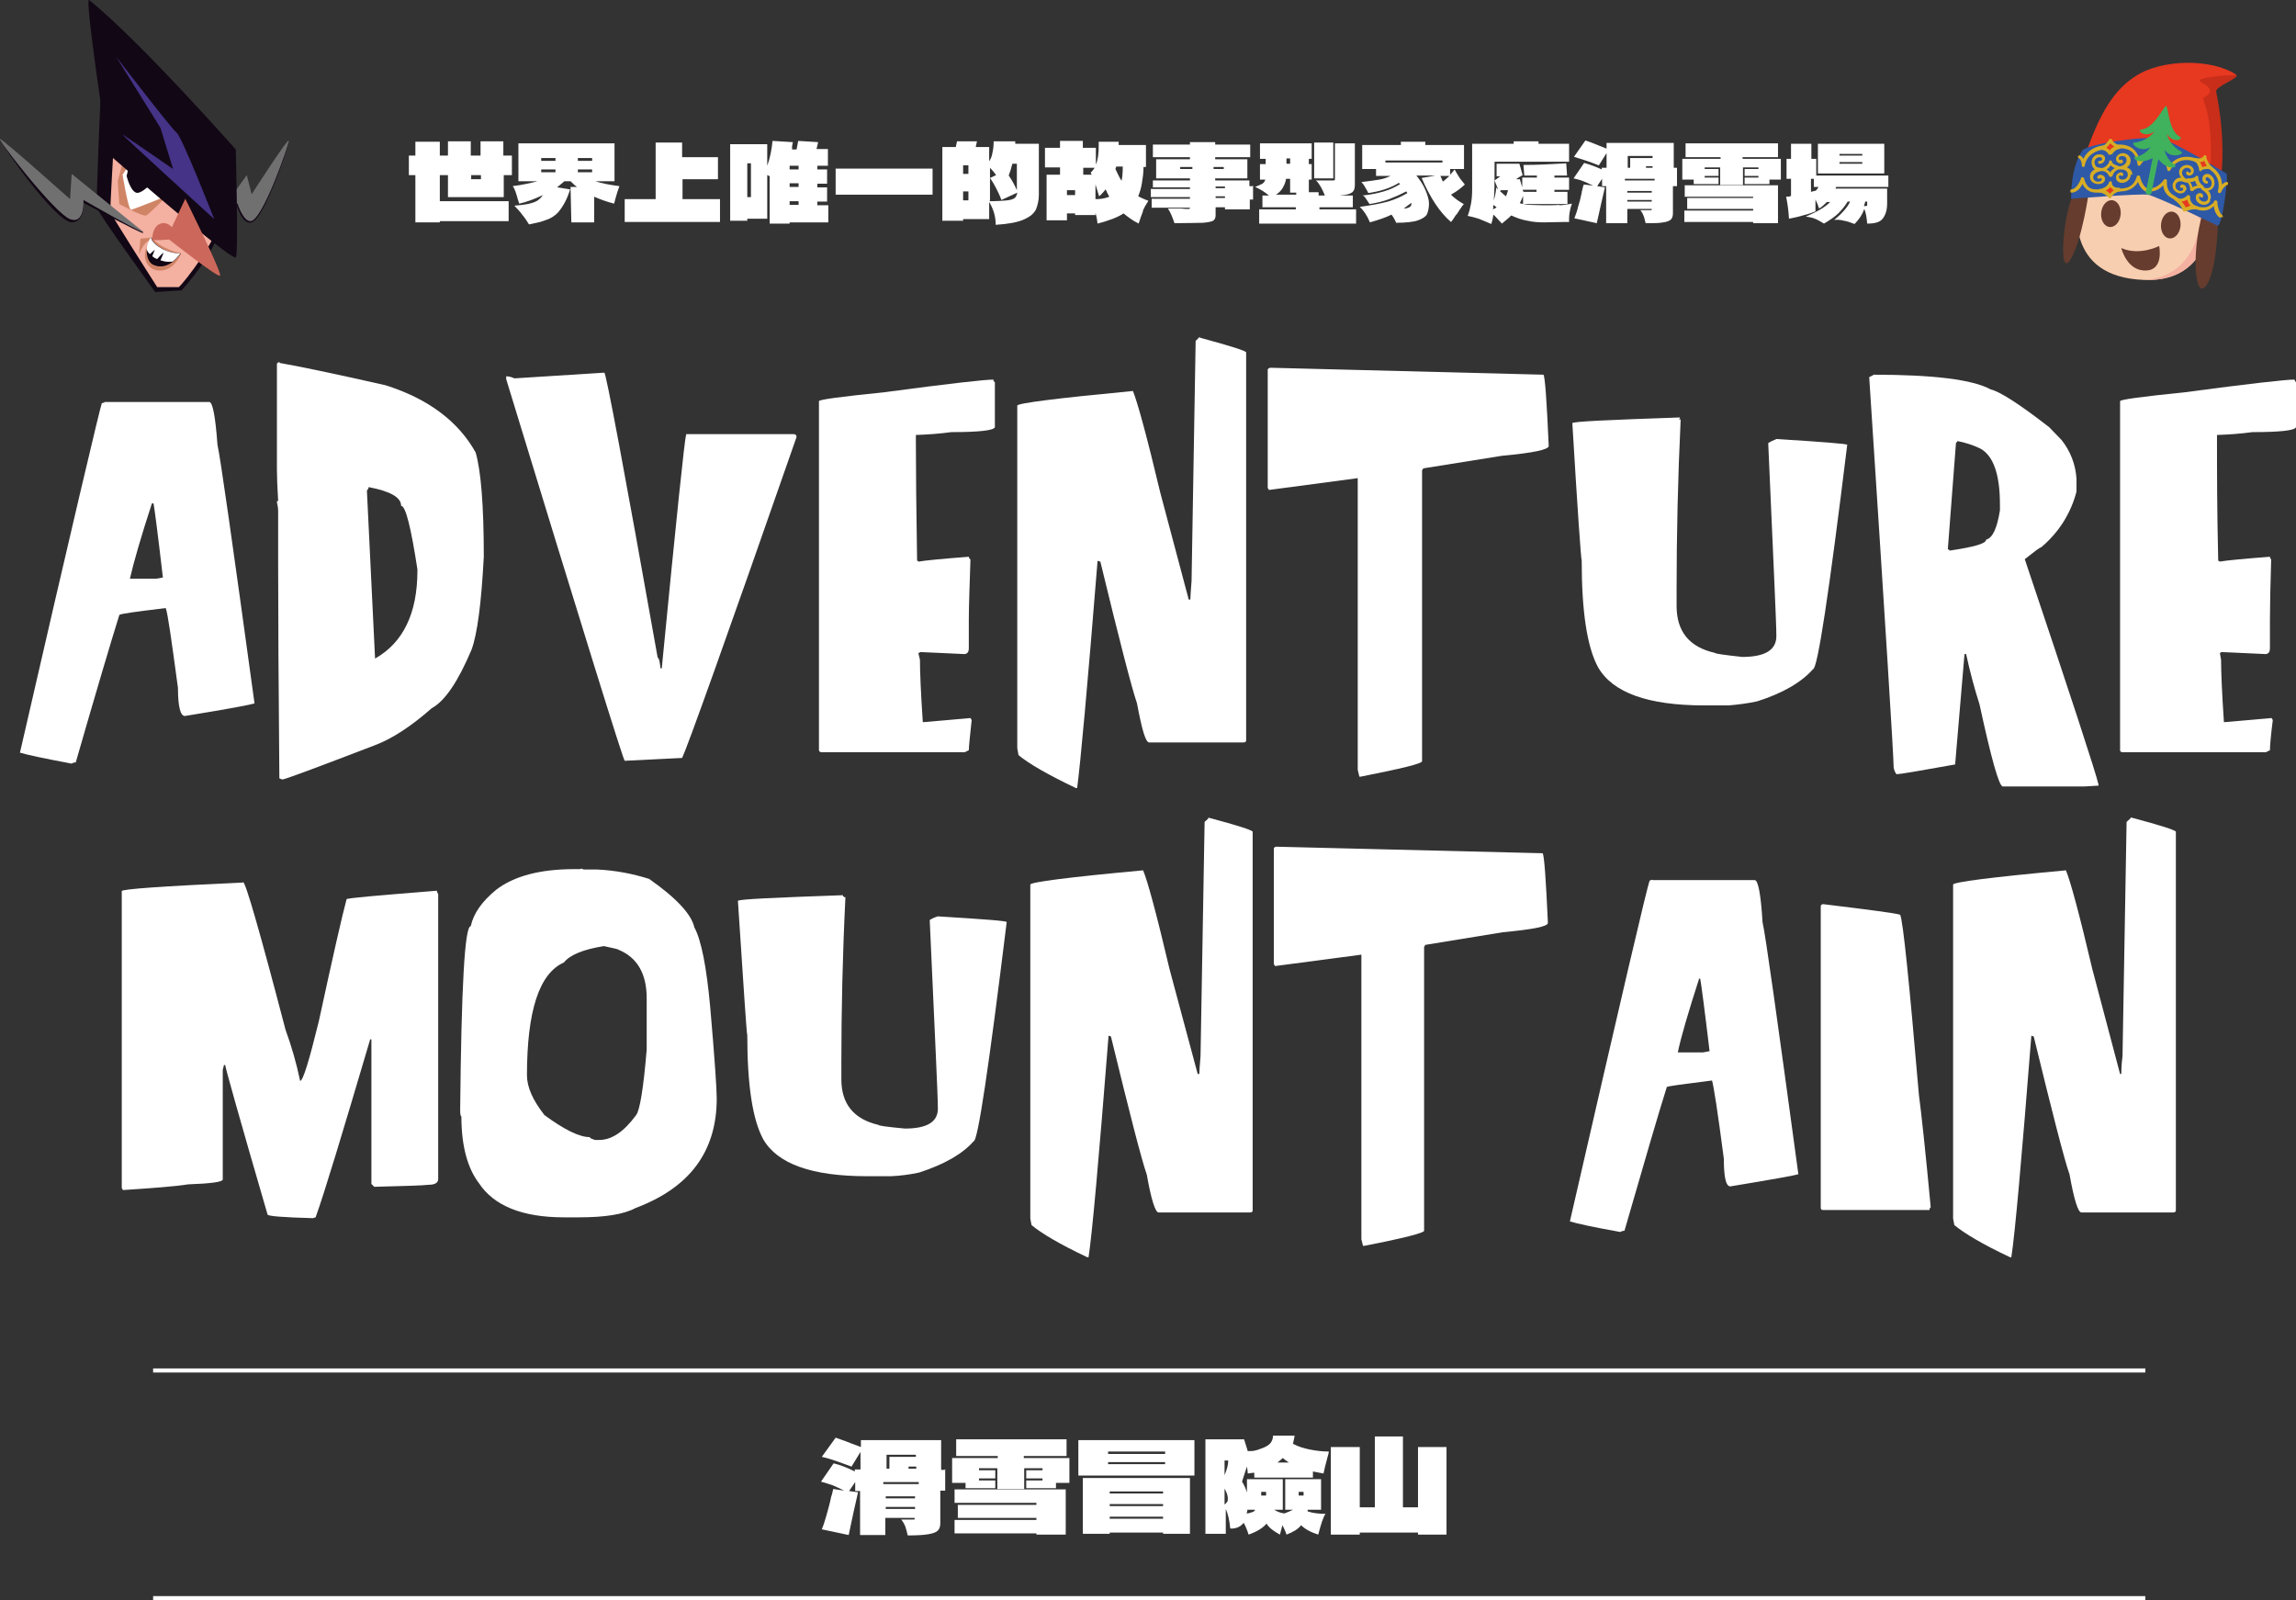 <?xml version="1.0" encoding="UTF-8"?>
<svg id="_レイヤー_2" xmlns="http://www.w3.org/2000/svg" version="1.1" viewBox="0 0 563.8 392.9">
  <rect x="0" y="0" width="563.8" height="392.9" fill="#333333" stroke="none"/>
  <!-- Generator: Adobe Illustrator 29.0.0, SVG Export Plug-In . SVG Version: 2.1.0 Build 186)  -->
  <defs>
    <style>
      .st0 {
        fill: #040000;
      }

      .st0, .st1 {
        stroke: #fff;
        stroke-miterlimit: 10;
      }

      .st2 {
        fill: #40b15d;
      }

      .st3 {
        fill: #653c2e;
      }

      .st4 {
        fill: #2e59a6;
      }

      .st5 {
        fill: #f8ceb0;
      }

      .st6 {
        fill: #120715;
      }

      .st7 {
        fill: #c82e19;
      }

      .st8 {
        fill: #fff;
      }

      .st1 {
        fill: none;
      }

      .st9 {
        fill: #443386;
      }

      .st10 {
        fill: #d8ad25;
      }

      .st11 {
        fill: #e73820;
      }

      .st12 {
        fill: #f4b0a1;
      }

      .st13 {
        fill: #cc685b;
      }

      .st14 {
        fill: #717071;
      }

      .st15 {
        fill: #d08466;
      }
    </style>
  </defs>
  <g id="_レイヤー_1-3">
    <path id="_パス_303" class="st8" d="M25.6,98.7h25.8c.8,0,1.5,3.5,2,10.5.7,3,3.7,24.2,9.1,63.5-.8.3-6.5,1.4-17.1,3.1-1.1,0-1.7-2.3-1.7-6.9-1.6-11.8-2.5-18.3-3-19.6-7.4.9-11.2,1.4-11.4,1.7-2,6.4-5.6,18.5-10.7,36.2-.4,0-.7.1-1,.3-6.9-1.3-11.1-2.2-12.7-2.7,12.9-56.2,19.7-84.8,20.1-85.8l.7-.2h0ZM37.3,123.6c-2.7,8.3-4.5,14.5-5.4,18.5h6.4l1.7-.3c-1.3-11.2-2.1-17.2-2.3-18.2h-.4Z"/>
    <path id="_パス_304" class="st8" d="M68.6,89.1c4.6.8,13.3,2.6,26.1,5.5,10.4,3.3,17.8,8.8,22.1,16.5,1.3,4.5,2,13,2,25.6-.6,11.4-1.6,19-3,22.8-3.3,7.8-6.5,12.6-9.8,14.4-5,4.4-9.7,7.5-14,9.1-14.6,5.6-22.1,8.4-22.7,8.4l-.7-.3c-.2-22.4-.3-39.9-.3-52.7v-12.9c0-.7-.1-1.4-.3-2.2,0-.2,0-.3.3-.3-.2-3.4-.3-6-.3-7.7v-25.9c0-.3.4-.5.7-.5M90.4,120l-.3.5,2,41.2c6.9-3.9,10.4-11.1,10.4-21.6v-.3c-1.6-10.4-2.9-15.6-4-15.6,0-2.1-2.7-3.6-8-4.6v.2h0s0,0,0,0Z"/>
    <path id="_パス_305" class="st8" d="M148.4,91.5c.4,0,4.8,23.3,13.1,70,.3,0,.5.9.7,2.6h.3c3.6-37,5.6-56.2,6-57.5h26.4c.4,0,.7.2.7.7-17.4,49.9-26.8,76.1-28.1,78.8l-14.1.7c-.4-.3-10.1-31.5-29.1-93.7v-.7c.7,0,1.4.2,2,.5l22.1-1.4h0Z"/>
    <path id="_パス_306" class="st8" d="M243.9,93.4l.4.5v11c-.3.8-3.9,1.2-10.7,1.2-2.9.4-5.8.6-8.7.7v1.7c0,7,.1,16.8.3,29.2.2,0,.3,0,.3.2,1.7-.3,5.9-.7,12.4-1.2,0,.3.2.5.4.7-.2,6.5-.4,11.4-.4,14.6v7.2c0,.8-.3,1.3-1,1.4-6.8-.3-10.5-.5-11-.5,0,.2-.1.2-.4.2l.4,1.7c0,2.8.2,7.9.7,15.3h.3l11.4-1,.3.5c-.4,3.9-.7,6.4-.7,7.4l-1,.5h-35.1c-.4,0-.7-.2-.7-.5v-85.7c0-.4,5.4-1.1,16.1-2.2,15.7-2.1,24.6-3.1,26.8-3.1"/>
    <path id="_パス_307" class="st8" d="M294.6,82.9c7.4,2,11.2,3.2,11.4,3.6v95.3c0,.3-.2.5-.7.5h-23.1c-.9,0-1.8-3.2-3-9.6-1.3-3.8-4.3-15.4-9-34.8l-.7-.2v.2c-2.5,31.1-4.2,49.6-5,55.6h-.3c-6.9-3.3-11.6-6-14.1-8.1l-.3-1.7v-84.1c0-.6,9.5-1.8,28.4-3.6,1.1,2.7,3.4,11,6.7,24.9l7,26.3h.4c0-.5.1-2,.3-4.6l1-58.9,1-1h0Z"/>
    <path id="_パス_308" class="st8" d="M312.1,90.3l66.9,1.7c.4.5.8,6.3,1.3,17.5,0,.9-3.8,1.7-11.4,2.4l-19.4,3.1-.3.5v71.4c0,.6-5,1.8-15.1,3.8h-.3l-.4-1.7v-71.6l-21.8,2.9-.3-.5v-29c0-.3.4-.5.7-.5"/>
    <path id="_パス_309" class="st8" d="M412.3,102.8c0,.2.1.2.4.2-.7,14.6-1,28.5-1,41.7v4.1c0,6.2,3.1,10.1,9.4,11.5,0,.2,2.2.5,6.7,1,5.6,0,8.4-1.7,8.4-5.1s-.7-17.5-2-47.4c.6-.4,1.3-.7,2-1,11.6.7,17.4,1.2,17.4,1.4-4.5,36.7-7.3,55.1-8.4,55.1-2.8,3.2-7.4,5.9-13.7,7.9-2.3.5-4.6.8-7,1h-6c-13.8,0-22.5-3.1-26.1-9.4-2.7-5-4-13.7-4-26.1-.2-.8-1-12.1-2.3-33.8,0-.4,8.8-.8,26.4-1.4v.3h0s0,0,0,0Z"/>
    <path id="_パス_310" class="st8" d="M460,92c14.8,0,24.4,1.2,28.8,3.6,2.4.6,7.2,3.7,14.4,9.3l3,3.1c2.2,2.7,3.5,6.1,3.7,9.6v3.1c-1.4,5.4-4.4,10.1-8.7,13.7-.3,0-1.6,1-4,2.9,11.4,33.9,17.4,52.3,18.1,55.3v.3l-3.4.2h-20.1c-.9,0-2.8-6.7-5.7-20.1-1.3-4.1-2.4-8.2-3.3-12.4h-.4l-2.3,27.1c-8.9,1.6-13.6,2.4-14.4,2.4-.4-.5-.6-1.1-.7-1.7,0-2.7-2-34.6-6-95.8l1-.5h0s0,0,0,0ZM480.7,108.3l-.4.5-2,26.1c.2,0,.4,0,.4.3,6-.9,9-1.7,9-2.7,1.6-.4,2.7-2.8,3.4-7.2v-1.4c0-7.4-1.6-11.9-4.7-13.7-1.8-.9-3.7-1.5-5.7-1.9"/>
    <path id="_パス_311" class="st8" d="M563.5,93.4l.3.5v11c-.3.8-3.9,1.2-10.7,1.2-2.9.4-5.8.6-8.7.7v1.7c0,7,0,16.8.3,29.2.2,0,.3,0,.3.2,1.7-.3,5.9-.7,12.4-1.2,0,.3.2.5.3.7-.2,6.5-.3,11.4-.3,14.6v7.2c0,.8-.3,1.3-1,1.4-6.8-.3-10.5-.5-11-.5,0,.2-.1.2-.3.2l.3,1.7c0,2.8.2,7.9.7,15.3h.3l11.4-1,.3.5c-.5,3.9-.7,6.4-.7,7.4l-1,.5h-35.1c-.5,0-.7-.2-.7-.5v-85.7c0-.4,5.3-1.1,16-2.2,15.7-2.1,24.7-3.1,26.8-3.1"/>
    <path id="_パス_312" class="st8" d="M59.7,216.6c.6,0,4.1,12.1,10.4,36.2,1.5,4.1,2.7,8.3,3.6,12.6.7,0,2.2-4.9,4.6-14.7,3.5-16.2,5.8-26.2,6.8-29.9,0-.3,7.4-.9,22.2-2.1v.3c.2.3.4.6.3.9v69.6c0,.9-.8,1.4-2.3,1.4-1.5.2-6,.3-13.4.5l-.7-.7v-35.5h-.3c-6.8,23-11.2,37.6-13.4,43.7l-.7.2c-7.4-.2-11.1-.5-11.1-.9-7-24-10.4-36.2-10.4-36.7h-.3l-.3,1.2v26.9c0,.6-2.8,1-8.5,1.2-3.1.5-8.4.9-16,1.4l-.3-.5v-72.9c0-.5,9.9-1.2,29.7-2.1"/>
    <path id="_パス_313" class="st8" d="M142.8,213.3l.6.2h3.3c4.3.2,8.6,1,12.7,2.3,6.7,4.7,10.4,8.7,11.1,11.9,1.7,3.1,3,9.7,3.9,19.6,1.1,12.6,1.6,20.1,1.6,22.4,0,13-6.6,21.9-19.9,26.9-3,1.6-7.6,2.3-14,2.3h-3.6c-10.2,0-17.2-2.8-20.9-8.4-2.8-3.7-4.3-9.1-4.3-16.4-.2,0-.3-.5-.3-1.6.3-30.1,1.1-45.1,2.6-45.1.7-3.2,2.8-6.1,6.2-8.9,4.4-3.4,10.8-5.1,19.3-5.1h1.3c.2,0,.3,0,.3-.2M129.4,264c0,2.9,1.4,6.1,4.3,9.8,4.9,3.6,8.6,5.4,11.1,5.4,0,.2.4.4,1.3.7h1c3.1,0,6.1-2,9.1-6.1.9-1.1,1.8-6.5,2.6-16.1v-12.6c0-6-2.3-10-6.9-11.9,0-.1-1.2-.4-3.6-.9-5.1.8-8.4,2.2-9.8,4-6.1,2.7-9.1,11.9-9.1,27.8"/>
    <path id="_パス_314" class="st8" d="M207.2,220.1c0,.2.1.2.4.2-.7,14.2-1,27.8-1,40.7v4c0,6.1,3.1,9.8,9.1,11.2,0,.2,2.2.5,6.5.9,5.4,0,8.1-1.6,8.1-4.9s-.7-17.1-2-46.3c.6-.4,1.3-.7,2-.9,11.3.7,16.9,1.1,16.9,1.4-4.4,35.8-7.1,53.8-8.1,53.8-2.7,3.1-7.2,5.7-13.4,7.7-2.3.5-4.6.8-6.9.9h-5.9c-13.5,0-22-3-25.5-9.1-2.6-4.8-3.9-13.3-3.9-25.5-.2-.8-.9-11.8-2.3-33,0-.4,8.6-.8,25.8-1.4v.3h0c0,0,0,0,0,0Z"/>
    <path id="_パス_315" class="st8" d="M296.5,200.7c7.2,1.9,10.9,3.1,11.1,3.5v93c0,.3-.2.5-.6.5h-22.5c-.8,0-1.8-3.1-2.9-9.3-1.3-3.7-4.2-15-8.8-33.9l-.6-.2v.2c-2.4,30.4-4,48.4-4.9,54.2h-.3c-6.8-3.2-11.3-5.9-13.7-7.9l-.3-1.6v-82c0-.6,9.2-1.8,27.7-3.5,1.1,2.6,3.3,10.7,6.5,24.3l6.9,25.7h.4c0-.5.1-2,.3-4.4l1-57.5,1-.9h0Z"/>
    <path id="_パス_316" class="st8" d="M313.6,207.9l65.2,1.6c.4.5.8,6.2,1.3,17.1,0,.9-3.7,1.6-11.1,2.3l-19,3.1-.3.5v69.7c0,.5-4.9,1.8-14.7,3.7h-.3l-.4-1.6v-69.9l-21.2,2.8-.3-.5v-28.3c0-.3.3-.5.6-.5"/>
    <path id="_パス_317" class="st8" d="M405.8,216.1h25.1c.8,0,1.5,3.4,1.9,10.3.7,2.9,3.6,23.6,8.8,61.9-.8.3-6.4,1.3-16.7,3-1.1,0-1.6-2.3-1.6-6.8-1.5-11.5-2.5-17.9-2.9-19.2-7.2.9-10.9,1.4-11.1,1.6-2,6.3-5.4,18-10.4,35.3-.4,0-.7.1-1,.3-6.7-1.2-10.8-2.1-12.4-2.6,12.6-54.9,19.1-82.8,19.6-83.7l.6-.2h0ZM417.2,240.4c-2.6,8.1-4.4,14.1-5.2,18h6.2l1.6-.3c-1.3-10.9-2.1-16.8-2.3-17.8h-.4,0,0Z"/>
    <path id="_パス_318" class="st8" d="M447.7,222c11.4,1.4,17.7,2.2,18.9,2.6.7,1.5,2.2,16.2,4.6,44.2.6,4.5,1.6,13.7,2.9,27.6-.2.2-.3.4-.3.7h-26.1c-.4,0-.6-.2-.6-.5v-74.1c0-.3.3-.5.6-.5"/>
    <path id="_パス_319" class="st8" d="M523.2,200.7c7.2,1.9,10.9,3.1,11.1,3.5v93c0,.3-.2.5-.7.5h-22.5c-.8,0-1.8-3.1-2.9-9.3-1.3-3.7-4.2-15-8.8-33.9l-.6-.2v.2c-2.4,30.4-4,48.4-4.9,54.2h-.3c-6.8-3.2-11.3-5.9-13.7-7.9l-.3-1.6v-82c0-.6,9.2-1.8,27.7-3.5,1.1,2.6,3.3,10.7,6.5,24.3l6.8,25.7h.3c0-.5,0-2,.3-4.4l1-57.5,1-.9h0,0Z"/>
  </g>
  <line class="st1" x1="37.6" y1="336.5" x2="526.8" y2="336.5"/>
  <line class="st0" x1="37.6" y1="392.4" x2="526.8" y2="392.4"/>
  <g>
    <path class="st6" d="M57.8,50.5l.3-.3s1,3.9,2.8,4.4c1,.3,1.8-.3,3.1-2.4,3.2-5.4,7-16.7,6.7-17.1-.4-.5-7.4,13-7.4,13l-2.6.8-2.6-1.4-1.3,2.8,1,.3h0Z"/>
    <path class="st14" d="M50.9,56.5l9.7-13.5,1.2,4.7s9.1-14.2,9.1-13.1-6.4,19.4-9.3,19.7c-1.9.2-3.3-4.4-3.3-4.4,0,0-8.2,9.1-7.4,6.8h0Z"/>
    <path class="st6" d="M24.9,19.3s-1.4,30.3-1.1,31.7c.3,1.4,14.3,20.7,14.3,20.7l6.5-.4s8.6-9.4,9.3-15.4c.7-5.9-29-36.7-29-36.7Z"/>
    <path class="st12" d="M56.6,37.9s.3,5.5-.8,11.6c-1.7,8.9-10.7,20-11.9,21h-5.3s-11.4-17.8-11.5-18.5c-.1-.7.8-16.1.8-16.1,0,0,28.7,2,28.7,2Z"/>
    <path class="st15" d="M30.7,37.9l-1.8,6.6.4,5.6s5.8,3.2,6.6,2.8c.8-.4,4.7-4.4,4.7-4.4l-9.6-10.3"/>
    <path class="st8" d="M40,48.5s-6.9,2.8-7.8,3c-.7.1-2.1-8.6-2.1-8.6l2.1-3.2s7.8,8.9,7.8,8.9Z"/>
    <path class="st6" d="M31.8,40.2l-.7,3s.8,3.5,2.3,4.1c1.1.4,3.2-1.7,3.2-1.7,0,0-4.8-5.4-4.8-5.4Z"/>
    <path class="st15" d="M55.3,39.1l1.8,6.6-3.8,7.8s-2.3,1.5-3.2,1.1c-.8-.4-5.2-3.7-5.2-3.7l10.2-11.6"/>
    <path class="st8" d="M45.9,49.6s.3.2,1.1,1.1c.8,1,3.3,3.1,4.3,3.2.7.1,4.5-10,4.5-10l-2.1-3.2-7.8,8.9h0Z"/>
    <path class="st6" d="M21.9,0c-1.3-1,4.7,37.8,4.7,37.8,0,0,30,26.2,31.3,25.4.7-.4,0-26.5,0-26.5C57.9,36.7,34.5,10.2,21.9,0h0Z"/>
    <path class="st6" d="M51.4,44.7l.7,3s-1.9,3.4-2.3,3.4-3.2-1-3.2-1l4.8-5.3h0Z"/>
    <path class="st15" d="M45.6,57.4s-7.6,1.2-9,1.7c-1.4.4-2.5,3.5-2.5,3.5l.4-4,11.2-1.2h0Z"/>
    <path class="st15" d="M44.4,62.2s-5-1-7.2-4c0,0-2.6,3.6-1.2,6.3,1.2,2.3,3.8,2.2,5.2,1.5,2.3-1.1,3.3-3.8,3.3-3.8h0Z"/>
    <path class="st6" d="M44.4,62.2s-1.9.2-4.3-1c-3.1-1.6-2.9-3-2.9-3,0,0-.9,1.2-1.1,2.7-.2,1.5.1,3.4,1.5,4.1,3.8,1.8,6.8-2.8,6.8-2.8Z"/>
    <path class="st8" d="M42.5,64.2c-1.7.3-3.1-.3-3.1-.3,0,0,.8-1.7.7-1.8-.2,0-1.5,1.5-1.5,1.5-.7-.2-1.2-.7-1.2-.7l.6-1.6-1.2,1.1c-.6-.5-.8-1.1-.8-1.5.2-1.5,1.1-2.7,1.1-2.7,0,0-.2,1.4,2.9,3,2.5,1.2,4.3,1,4.3,1,0,0-.7,1.1-1.9,2Z"/>
    <path class="st6" d="M35.1,57s.2,0,0,.2c-.4.2-14.6-7.4-14.6-7.4,0,0,.4,4.5-2.7,4.8C13.6,54.8-.1,34.7,0,34.3c.2-.4,17,16.3,17,16.3l2.1-2.6,2.8.6,13.2,8.4h0Z"/>
    <path class="st14" d="M34.9,56.7l-17.3-14-.4,6.2S1.3,34.7,0,34.1c-1.2-.6,13.4,18.3,17.2,19.7,3.7,1.4,3.3-4.7,3.3-4.7,0,0,17.2,9.9,14.4,7.5h0Z"/>
    <path class="st9" d="M52.6,53.8s-8-20.5-9.3-21.3c-1.2-.9-14.8-18.6-14.8-18.6l10.9,17.5,3.1,10.1s-11.3-7.8-12.4-8.5c-1-.6,22.4,20.7,22.4,20.7h0Z"/>
    <path class="st13" d="M45.5,48.8s9.3,18.6,8.5,18.9c-.8.3-12.5-8.9-12.5-8.9,0,0-4.1.4-4.1,0s0-3,1.8-3.8c1.8-.8,3,.8,3,.8l3.3-7h0Z"/>
  </g>
  <g>
    <path class="st5" d="M542.8,54s-.3,17.4-19.8,14.4c-16.5-2.6-13.2-19.7-11.6-22.2,1.6-2.5,23.3-2.3,31.4,7.8h0Z"/>
    <path class="st3" d="M530.2,60.4s-4.8,2.5-9.3.5c0,0,1.4,5.9,6.3,5.5,4.2-.3,3-6,3-6Z"/>
    <path class="st12" d="M516.9,44.8c7.5.2,18.3,2.7,23.4,9.1,0,0-.5,13.9-13.6,14.8,15.5.8,16.1-14.8,16.1-14.8-5.8-7.2-18.5-9.4-25.9-9.1h0Z"/>
    <path class="st3" d="M512.9,47.3s-1.6,11.5-4.4,16.3c-3.3,5.6-1.8-12.7,1-16.4,2.7-3.8,3.4.2,3.4.2h0Z"/>
    <path class="st3" d="M544.6,55.4s-.3,12.3-3.2,15.1c-2.8,2.7-3.2-11.1,0-19.7,0,0,3.1,1.8,3.2,4.6h0Z"/>
    <path class="st7" d="M545.5,42.5s1.1-8.2-1.3-20c-.3-1.3,6-3.4,4.9-4.1-5-3.3-20.5-2.4-24.1,1.2-2.2,2.2-6,3.1-12.8,17.8l33.2,5.1Z"/>
    <path class="st11" d="M542.8,41.1c.7-13.8-2.3-16.7-1.7-17.1,3.3-1.7.7-3.1-.7-3.9-1.1-.6,1.2-1.4,8.8-1.7,0,0,0,0,0,0-6-4.1-18.6-4-25.1.5-3.7,2.5-7.7,6.6-11.8,18.5l30.7,4.7c0-.3-.2-.6-.2-.9h0Z"/>
    <path class="st4" d="M546.7,42.6c-3.3-2-13.3-8-16.2-8.6-3.5-.7-18,1.3-19.2,3-3,4.5-2.7,11.8-2.7,11.8,0,0,16.9-1.3,18.8-1s15.9,7,17.1,7.6c1.2.6,2.8-12.5,2.2-12.9Z"/>
    <g>
      <path class="st10" d="M538.4,46.9c0,0-.2,0-.2,0h0c0,0-.1,0-.2,0h0c-.1,0-.2-.2-.2-.4h0c0-.3,0-1.2-1-2.1h0c-.1-.1-.1-.3,0-.4h0c0-.1.2-.2.4-.2h0s.2,0,.4,0h0c.5,0,1.3-.1,1.6-.5h0c0-.1.3-.2.4-.1h0c.2,0,.2.2.2.3h0c0,.2,0,1.3,1.2,2.1h0c.2.1.2.3,0,.5h0c0,.2-.3.2-.5.1h0s0,0-.1,0h0c0,0-.2,0-.4,0h0c-.4,0-.9.1-1.5.7h0ZM538.4,46c.4-.3.8-.4,1.2-.4h0c-.3-.4-.5-.9-.6-1.2h0c-.4.2-.8.3-1.2.3h0c.4.5.5,1,.6,1.3h0ZM539.6,43.8l-.3-.2.3.2h0Z"/>
      <path class="st10" d="M542.7,49.1c.1-.3.2-.5.2-.8h0c0-.6-.3-1.2-.7-1.5h0c1-.1,1.6-1,1.6-1.9h0c0-.7-.3-1.5-1.1-2h0c-.3-.2-.5-.2-.8-.2h0c-.7,0-1.1.7-1.1,1.2h0c0,.5.3,1.1,1,1.2h0c.2,0,.4-.1.4-.3h0c0-.2-.1-.4-.3-.4h0c-.2,0-.3-.2-.3-.4h0c0-.3.2-.5.4-.5h0c0,0,.2,0,.4.2h0c.5.3.7.8.7,1.3h0c0,.7-.4,1.2-1.1,1.2h0c-.3,0-.6,0-1-.3h0c-.2,0-.4,0-.5.2h0c0,.2,0,.4.2.5h0s.4.2.8.6h0c.4.4.7.8.7,1.3h0c0,.2,0,.3-.1.5h0c-.2.4-.5.5-.8.5h0c-.3,0-.7-.1-.9-.3h0c-.2-.2-.4-.4-.4-.6h0c0-.4.2-.4.3-.4h0c0,.2,0,.3.2.3h0c.2,0,.4,0,.5-.2h0c0,0,0-.1,0-.2h0c0-.5-.5-.7-.8-.7h0c-.4,0-1,.3-1,1h0v.2h0c0,1,1.1,1.7,2,1.7h0c.6,0,1.2-.3,1.5-.9h0Z"/>
      <path class="st10" d="M536.8,46.5c-.2.7-.8,1-1.3,1h0c-.9,0-2-.7-2-1.9h0c0-.3,0-.5.2-.8h0c.4-.9,1.2-1.2,1.9-1.2h0c-.3-.4-.5-.8-.5-1.3h0c0-.3,0-.6.2-.8h0c.4-.7,1.1-1,1.7-1h0c.8,0,1.6.5,1.7,1.3h0c0,0,0,.2,0,.2h0c0,.7-.6,1.1-1.1,1.1h0c-.3,0-.7-.1-.8-.6h0c0-.2.1-.4.3-.4h0c.2,0,.3,0,.4.3h0s0,0,.1,0h0c.2,0,.3,0,.4-.4h0s0,0,0-.1h0c0-.4-.5-.7-1-.7h0c-.4,0-.8.2-1.1.7h0c0,.2-.1.3-.1.5h0c0,.6.5,1.3,1.3,1.7h0s0,0,0,0h0s0,0,0,0h0c.2,0,.2.3.2.5h0c0,.2-.3.3-.5.2h0s0,0-.1,0h0c-.2,0-.7-.3-1.2-.3h0c-.5,0-1,.2-1.2.7h0c0,.2-.1.4-.1.5h0c0,.7.7,1.2,1.3,1.2h0c.3,0,.5-.1.6-.5h0s0,0,0,0h0c0,0,0-.2-.1-.3h0s0,0-.1,0h0c-.1,0-.3.1-.4,0h0c-.2,0-.2-.3-.1-.5h0c0-.2.3-.3.5-.3h0c.6,0,1,.5,1,1.2h0c0,0,0,.2,0,.3h0ZM537.6,42.3h0Z"/>
      <path class="st10" d="M545.4,47.2s.1-.3.4-.8h0c.3-.4.7-.8,1.1-1h0c.2,0,.3-.3.2-.5h0c0-.2-.3-.3-.5-.2h0c-.4.1-.7.4-1,.6h0c0-2.6-1.9-4.1-3.1-4.7h0c-1.1-.6-1.3-.8-1.3-.8h0s-.6-.4-2-.9h0c-.8-.3-1.5-.4-2.3-.4h0c-1.6,0-3.2.7-4.2,2.2h0c-.3-1-1.1-2.6-2.8-3.5h0c-.2,0-.4,0-.5.2h0c0,.2,0,.4.2.5h0c1.1.6,1.8,1.5,2.1,2.3h0c.4.8.5,1.5.5,1.5h0c0,.2.2.3.3.3h0c.2,0,.3,0,.4-.2h0c1-1.8,2.4-2.5,4-2.5h0c.7,0,1.3.1,2,.4h0c.7.2,1.1.4,1.4.6h0c.3.1.4.2.4.2h0s.3.2,1.4.8h0c1.1.6,2.7,1.9,2.7,4.1h0c0,.5,0,1-.2,1.5h0c0,.2,0,.4.3.5h0s0,0,.1,0h0c.2,0,.3,0,.4-.3h0Z"/>
      <path class="st10" d="M545.8,53.4c.1-.2,0-.4-.1-.6h0c-.5-.3-.8-1.1-1-1.8h0c-.2-.7-.2-1.4-.2-1.4h0c0-.2-.1-.3-.3-.4h0c-.2,0-.4,0-.5.2h0s0,0-.1.2h0c0,.2-.2.3-.5.5h0c-.4.4-1,.8-2,.8h0c-.5,0-1,0-1.6-.3h0c-.5-.2-.9-.3-1.4-.3h0c-.4,0-.9,0-1.6.2h0c-.3-.5-1.2-1.7-2.8-2.6h0c-1.2-.7-1.6-1.8-1.6-3h0c0-.2,0-.4,0-.5h0c0-.2,0-.4-.3-.4h0c-.2,0-.4,0-.5.2h0s-.3.5-.9,1h0c-.6.5-1.4,1-2.2,1h0c-.1,0-.3,0-.4,0h0c-.2,0-.4.1-.5.3h0c0,.2.1.4.3.5h0c.2,0,.4,0,.5,0h0c1.4,0,2.4-.8,3.1-1.5h0c.1,1.2.7,2.4,2,3.1h0c1.5.8,2.2,1.8,2.5,2.3h0c0,.1.1.2.1.2h0c0,.2.3.3.5.2h0c.9-.2,1.4-.3,1.7-.3h0c.3,0,.6,0,1.1.3h0c.7.3,1.3.4,1.9.4h0c1.3,0,2.1-.6,2.6-1.1h0c.1.9.5,2.1,1.4,2.8h0c0,0,.2,0,.2,0h0c.1,0,.3,0,.3-.2h0Z"/>
      <g>
        <path class="st11" d="M542.8,41.3s-1.3-.3-2.4.4c0,0-.2-1.7-1.4-2.5,0,0,1.7.6,2.5-.6,0,0,0,1.7,1.3,2.6h0Z"/>
        <path class="st10" d="M540.6,42c0,0-.2,0-.2,0h0c0,0-.1,0-.2,0h0c-.1,0-.2-.2-.2-.3h0s0-.4-.2-.9h0c-.2-.5-.5-1-1-1.3h0c-.2-.1-.2-.3-.2-.5h0c0-.2.3-.3.5-.2h0s.4.1.8.1h0c.5,0,.9-.1,1.2-.6h0c0-.1.3-.2.4-.2h0c.2,0,.3.2.3.4h0s0,.4.2.8h0c.2.5.5,1.1,1,1.5h0c.2.1.2.3.1.5h0c0,.2-.3.3-.5.2v-.4c.1,0,0,.4,0,.4h0s-.2,0-.6,0h0c-.4,0-1,0-1.5.4h0ZM540.7,41.1c.4-.2.8-.3,1.2-.3h0c-.3-.5-.5-1-.6-1.3h0c-.4.2-.8.3-1.1.3h0c.3.5.5.9.6,1.3h0Z"/>
      </g>
      <g>
        <path class="st11" d="M539.1,50.9s-1.8-.8-1.7-2.6c0,0-1.5,1.5-3.1.6,0,0,2,1.6,2,2.7,0,0,1.4-.9,2.7-.7Z"/>
        <path class="st10" d="M536.6,51.9c0,0-.2,0-.2,0h0c0,0-.1,0-.2,0h0c-.1,0-.2-.2-.2-.3h0c0-.3-.4-1-.9-1.5h0c-.5-.5-1-.9-1-.9h0c-.2-.1-.2-.4,0-.5h0c.1-.2.3-.2.5-.1h0c.3.2.6.2.8.2h0c.5,0,.9-.2,1.2-.4h0c.3-.2.5-.4.5-.4h0c.1-.1.3-.2.5,0h0c.2,0,.2.2.2.4h0v.2h0c0,.7.3,1.1.7,1.5h0c.2.2.4.3.5.4h0c.1,0,.2.1.2.1h0c.2,0,.3.3.2.5h0c0,.2-.2.3-.5.3h0c0,0-.2,0-.3,0h0c-.5,0-1,.2-1.4.3h0c-.4.2-.6.3-.6.3h0ZM538.9,51.3l.2-.4-.2.4h0ZM536.6,51c.3-.2.8-.3,1.3-.5h0c-.3-.3-.7-.8-.8-1.5h0c-.3.2-.8.4-1.4.5h0c.4.4.8.9,1,1.4h0Z"/>
      </g>
    </g>
    <g>
      <path class="st10" d="M518.2,43.4h0c-.1,0-.3,0-.3-.2h0c-.6-1.2-1.5-1.2-1.7-1.2h0c-.2,0-.4,0-.4-.3h0c0-.2,0-.4.3-.4h0c.8-.2,1.2-.6,1.5-1h0c.2-.2.2-.3.3-.5h0c0-.1,0-.2,0-.2h0c0-.2.2-.2.4-.2h0c.2,0,.3.1.3.3h0c0,.3.5.7.9.8h0c.4.2.8.3.8.3h0c.2,0,.3.2.3.3h0c0,.2,0,.3-.2.4h0c-.8.3-1.2.7-1.4,1.1h0c-.1.2-.2.3-.2.4h0c0,0,0,.1,0,.1h0c0,.1-.2.2-.3.3h0ZM518.2,42.3c.2-.3.5-.7,1.1-1h0c-.3-.2-.7-.4-1-.7h0c-.2.3-.5.7-1,1h0c.3.2.7.4.9.8h0Z"/>
      <path class="st10" d="M515.3,45.2c.7,0,1.4-.3,1.6-1h0c0-.1,0-.2,0-.3h0c0-.7-.7-1-1.1-1h0c-.3,0-.7.1-.8.6h0c0,.2.1.4.3.4h0c.2,0,.3,0,.4-.2h0c.2,0,.4.1.4.3h0s0,0,0,.1h0c0,.3-.4.5-.9.5h0c-.6,0-1.2-.4-1.2-1h0c0-.7.4-1,.9-1.3h0c.5-.2,1-.3,1-.3h0c.2,0,.3-.2.3-.4h0c0-.2-.2-.3-.3-.4h-.1c-1.1,0-1.4-.6-1.5-1.3h0c0-.6.4-1.2,1.2-1.3h.1c.5,0,.5.2.6.4h0c0,.3-.2.5-.4.5h0s0,0-.1,0h0c-.2,0-.4,0-.5.2h0c0,.2,0,.4.2.5h0c.1,0,.2,0,.3,0h0c.7,0,1.2-.7,1.2-1.2h0c0-.3,0-.6-.3-.8h0c-.2-.2-.6-.3-1-.3h-.2c-1.2,0-1.8,1.1-1.8,2h0c0,.5.2,1,.5,1.4h0c0,0,.2.2.3.3h0c-.6.3-1.2.8-1.2,1.8h0c0,1.2,1.1,1.8,2,1.8h0,0Z"/>
      <path class="st10" d="M523.2,42.9c0,1.3-1.2,2-2.1,2h0c-.7,0-1.5-.4-1.5-1.3h0v-.2h0c.1-.7.7-1,1.2-1.1h0c.2,0,.6.2.6.5h0c0,.2-.1.4-.3.4h0c-.2,0-.3,0-.4-.2h0c-.2,0-.4.2-.4.4h0c0,.5.3.6.8.7h0c.7,0,1.4-.4,1.4-1.2h0c0-.6-.3-.9-.7-1.1h0c-.4-.2-.9-.2-1.2-.2h0c-.2,0-.3,0-.3,0h0c-.2,0-.4-.1-.4-.3h0c0-.2.1-.4.3-.4h0c1.2-.1,2-.7,2-1.6h0c0-.7-.5-1-1.1-1h0c-.4,0-.7.2-.8.4h0c0,.1,0,.2,0,.3h0c0,.2.2.3.3.3h0c.1-.1.3-.2.5,0h0c.2,0,.2.3.2.5h0c-.1.3-.4.3-.6.3h0c-.5,0-1-.3-1.1-1h0c0-.2,0-.5.2-.7h0c.3-.5.9-.8,1.5-.8h0c.8,0,1.8.6,1.9,1.7h0c0,.9-.4,1.5-1,1.8h0c0,0,.2,0,.3.1h0c.5.2,1.1.8,1.1,1.6h0c0,0,0,.1,0,.1ZM522.2,39.2s0,0,0-.1h0s0,0,0,.1h0ZM522.2,39h0ZM522.3,39s0,0,0,0h0s0,0,0,0h0s0,0,0,0h0Z"/>
      <path class="st10" d="M511.9,40.9c.3-2.7,2.6-3.9,4.6-4.2h0c1-.1,1.4-.2,1.6-.3h0c.2,0,.9,0,2.2,0h0c3,0,4.2,1.2,4.6,4h0c0,.2.2.3.3.3h0c.2,0,.3,0,.4-.2h0s.4-.6,1-1.2h0c.7-.6,1.7-1.3,2.9-1.5h0c.2,0,.4-.2.3-.5h0c0-.2-.2-.4-.5-.3h0c-1.9.3-3.2,1.5-3.9,2.3h0c-.6-2.5-2.4-3.9-5.2-3.8h0c-1.5,0-2.2,0-2.2,0h0s0,0-.3,0h0c-.2,0-.6.1-1.2.2h0c-1.8.2-4,1.2-4.9,3.3h0c-.2-.3-.4-.6-.8-.8h0c-.2-.1-.4,0-.5.1h0c-.1.2,0,.4.1.5h0c.7.4.8,1.3.8,1.7h0c0,.3.1.5.4.5h0c.2,0,.4-.2.4-.4h0Z"/>
      <path class="st10" d="M518.3,48.2c.1,0,.2-.2.2-.3h0s0-.1.1-.2h0c.2-.2.6-.4,1.5-.6h0c.1,0,1.5-.2,1.7-.2h0c1.6-.3,2.6-1.2,3.2-2.2h0c.4,1,1.1,2.3,2.7,2.6h0c.2,0,.4,0,.5-.3h0c0-.2,0-.4-.3-.5h0c-1-.2-1.5-.9-1.9-1.7h0c-.4-.8-.5-1.4-.5-1.4h0c0-.2-.2-.3-.4-.3h0c-.2,0-.4.1-.4.3h0c-.4,1.2-1.1,2.5-3,2.8h0c-.2,0-1.5.2-1.7.2h0c-1.2.2-1.8.7-2,1h0c-.9-.5-1.4-.9-2.2-.9h0c-.2,0-.3,0-.5,0h0c-.2,0-.4,0-.6,0h0c-1.4,0-2-.6-2.4-1.3h0c-.4-.7-.5-1.3-.5-1.3h0c0-.2-.2-.3-.4-.4h0c-.2,0-.4,0-.4.3h0s-.2.7-.6,1.3h0c-.4.7-1,1.3-1.7,1.4h0c-.2,0-.4.2-.3.5h0c0,.2.2.4.5.3h0c1.3-.2,2.1-1.3,2.5-2.2h0c0,.2.1.3.2.5h0c.5.8,1.5,1.7,3.1,1.7h0c.2,0,.5,0,.7,0h0c.1,0,.2,0,.3,0h0c.5,0,.9.2,2.1,1h0c0,0,.1,0,.2,0h0c0,0,.1,0,.2,0h0Z"/>
      <g>
        <path class="st11" d="M516,36.4s1.5,0,2.1,1.2c0,0,.7-1.4,2.2-1.6,0,0-1.7-.6-2.1-1.6,0,0-.7,1.5-2.2,2Z"/>
        <path class="st10" d="M518.5,37.8c0,.1-.2.2-.4.2h0c-.2,0-.3,0-.4-.2h0c-.4-.9-1.6-1-1.7-1h0c-.2,0-.3-.1-.4-.3h0c0-.2,0-.4.3-.5v.4c.1,0,0-.4,0-.4h0c.7-.2,1.1-.6,1.5-1h0c.3-.4.5-.7.5-.7h0c0-.2.2-.2.4-.2h0c.2,0,.3.1.4.3h0c.1.4.6.7,1,1h0c.4.3.8.4.8.4h0c.2,0,.3.2.3.4h0c0,.2-.2.3-.3.4h0c-.7,0-1.1.4-1.5.8h0c-.2.2-.3.3-.3.4h0c0,.1,0,.2,0,.2h0ZM518.1,36.9c.2-.3.6-.7,1.1-.9h0c-.3-.2-.7-.5-1-.8h0c-.2.3-.6.7-1,1.1h0c.3.1.6.3.9.7h0ZM515.9,36v.4c.1,0,0-.4,0-.4h0ZM515.9,36h0Z"/>
      </g>
      <g>
        <path class="st11" d="M515.7,46.8s2-.2,2.6-1.9c0,0,0,1.7,2.1,1.6,0,0-1.7.5-2.3,1.8,0,0-.9-1.4-2.4-1.5h0Z"/>
        <path class="st10" d="M518.1,48.7h0c-.1,0-.3,0-.3-.2h0s-.2-.3-.6-.6h0c-.4-.3-.9-.6-1.6-.7h0c-.2,0-.4-.2-.4-.4h0c0-.2.2-.4.4-.4v.4s0-.4,0-.4h0s.5,0,1-.3h0c.5-.2,1-.6,1.3-1.3h0c0-.2.2-.3.4-.3h0c.2,0,.3.2.3.4h0s0,0,0,.2h0c.1.3.3,1,1.6,1h.1c.2,0,.4.1.4.3h0c0,.2,0,.4-.3.5h0s-.4.1-.8.4h0c-.5.3-1,.7-1.2,1.2h0c0,.1-.2.2-.3.2h0ZM518.1,47.6c.3-.4.7-.7,1-.9h0c-.4-.2-.7-.5-.9-.8h0s0,0,0,0h0c-.3.4-.7.7-1.1.9h0c.5.2.8.5,1,.8h0Z"/>
      </g>
    </g>
    <path class="st3" d="M520.7,53c-.3,1.8-1.6,3-2.9,2.7-1.3-.3-2.1-2-1.8-3.8.3-1.8,1.6-3,2.9-2.7s2.1,2,1.8,3.8Z"/>
    <path class="st3" d="M535.4,55.8c-.3,1.8-1.6,3-2.9,2.7-1.3-.3-2.1-2-1.8-3.8.3-1.8,1.6-3,2.9-2.7s2.1,2,1.8,3.8h0Z"/>
    <path class="st2" d="M535.6,37.2c-2.9-1.5-3.5-4.3-3.5-4.3,1.6,2.5,4.2,1.3,3.2.7-2.8-1.5-2.8-7.2-3.4-7.6h0s0,0,0,0c0,0,0,0,0,0h0c-.7.2-2.9,5.5-6.1,5.8-1.2.1.8,2.2,3.2.5,0,0-1.6,2.4-4.9,2.7-1.2.1,1.5,2.7,4,1.1,0,0-1.4,2.1-3.7,2.4-1.1.1.7,2.2,4.2.3,0,0-1.4,7.2-1.7,8.3-.2.7,1.3,1,1.4.3.2-1.1,1.7-8.3,1.7-8.3,2.5,3.1,5,1.9,4,1.3-2-1.1-2.5-3.6-2.5-3.6,1.7,2.4,5.2,1,4.1.4h0Z"/>
  </g>
  <g>
    <path class="st8" d="M123.7,43v5.4h-13.7v-5.4h-2v6.4h16.9v4.9h-16.9v.3h-6v-11.6h-1.6v-4.8h1.6v-3.4h6v3.4h2v-3.5h5.6v3.5h2.4v-3.5h5.6v3.5h2.1v4.8h-2.1ZM118.1,44v-1h-2.4v1h2.4Z"/>
    <path class="st8" d="M151,49.3c-.1.4-.2.6-.2.7-1.6-.4-3.3-1-4.9-1.7v6.3c.1,0-5.6,0-5.6,0l-.2-8.7h1.6c-.6-.4-1.1-.9-1.6-1.4h-1.5c-.6.5-1.2,1-1.8,1.5l3.2.5c-.7,2.3-1.7,4.2-3,5.7-.7.7-1.6,1.4-2.9,1.8-1.2.5-2.7.8-4.2,1.1-.5-.8-1-1.6-1.6-2.3-.5-.7-1.2-1.5-2-2.3,2.8-.2,4.6-.6,5.6-1.2.6-.4,1-.8,1.4-1.4-2.1,1-4,1.7-5.8,2.1,0,0-.1-.4-.3-.9-.2-.8-.4-1.4-.6-2s-.4-1-.7-1.4c2.5-.3,4.5-.8,6.1-1.2h-4.7v-9.3h23.6v9.3h-4.7c1.5.5,3.5.9,5.9,1.2-.3.8-.7,2-1.1,3.5ZM136.4,38.8h-3.5v.7h3.5v-.7ZM136.4,42.3v-.7h-3.5v.7h3.5ZM141.9,39.5h3.5v-.7h-3.5v.7ZM141.9,42.3h3.5v-.7h-3.5v.7Z"/>
    <path class="st8" d="M167.6,43.9v5h9.2v5.6h-23.4v-5.6h7.6v-13.9h6.5v3.6h8.8v5.4h-8.8Z"/>
    <path class="st8" d="M203.4,50.3v4.3h-9.5v.3h-4.9v-11.6c-.3-.2-.5-.3-.6-.3v10.7h-4.9v.5h-4.2v-18.8h9.1v5.3c.7-1.9,1.1-4,1.3-6.1l5,.3-.2,1v.8c-.1,0,1.1,0,1.1,0,.2-.9.3-1.6.4-2.1l4.9.3-.4,1.7h2.8v4.1h-2.6v.9h2.4v3.5h-2.4v.9h2.4v3.5h-2.4v.9h2.7ZM183.5,40.1v8.3h.9v-8.3h-.9ZM193.9,41.6h2.2v-.9h-2.2v.9ZM193.9,45.9h2.2v-.9h-2.2v.9ZM196.1,49.4h-2.2v.9h2.2v-.9Z"/>
    <path class="st8" d="M229,47.8h-23.8v-6.4h23.8v6.4Z"/>
    <path class="st8" d="M255.1,35.4c0,2.2,0,4.4,0,6.4s0,4,0,6c0,1.4-.3,2.6-.7,3.6-.5,1-1.4,1.8-3,2.5s-3.8,1.1-6.9,1.3c0-.9-.1-1.9-.4-2.9-.3-1-.7-1.9-1.2-2.7v4.2h-6.4v.4h-5.1v-18.1h3.3l.3-1.4h4.9l-.3,1.4h3.3v3.5c.4-.6.7-1.3.8-2.1.2-.8.3-1.7.3-2.8h5.3v.6h5.8ZM237.8,42.7v-2.1h-1.3v2.1h1.3ZM236.5,47v2.2h1.3v-2.2h-1.3ZM242.9,49.4c2,0,3.5-.1,4.4-.2.9-.1,1.5-.3,1.9-.6.3-.3.5-.7.6-1.3l-3.9,1.8c-.3-.9-.8-1.9-1.3-2.9-.5-1-1-1.8-1.5-2.5l1.5-.7c-.4-.6-.9-1.2-1.5-1.8v8.1ZM248.6,40.2c-.3,1.2-.6,2.1-.9,2.9.7,1,1.4,2.2,2,3.6,0-1.2,0-2.3,0-3.5v-3h-1.1Z"/>
    <path class="st8" d="M280.7,51.8c-.3.8-.7,1.8-1.1,3.1-1.4-.7-2.6-1.6-3.7-2.5-1.5,1-3.7,1.8-6.4,2.5-.1-1.1-.3-2-.5-2.7v.6h-5v-.4h-2v1.7h-5v-11.2h3.3v-1.8h-3.7v-4.8h3.7v-1.7h5.6v1.7h3.2v4.1c.5-1.1.7-2.7.7-4.6v-1s4.9,0,4.9,0v.8h6.7v5.4h-.6c0,1.5-.2,2.8-.4,4-.2,1.2-.5,2.2-.9,3.2.6.3,1.4.7,2.5,1.1-.6.9-1.1,1.8-1.4,2.5ZM262,46.7v1.2h2v-1.2h-2ZM266,41.1v1.8h2.1l-.3-.5c.4-.3.7-.8,1-1.2h-2.8ZM272.4,48.3c-.4-.7-.7-1.3-.9-1.8-.5.6-1,1.2-1.6,1.7-.3-.9-.6-1.9-.9-2.9v3.6c1.3,0,2.4-.2,3.4-.6ZM275.7,40.9h-1.6l-.2.6c.5,1.1,1,2.1,1.5,2.9.2-.8.3-2,.3-3.5Z"/>
    <path class="st8" d="M307.7,45.5v3.5h-.8v2.4h-6.1v-.5h-2.3v2c0,.6-.2,1-.6,1.3-.4.2-1.2.4-2.5.5-1.3,0-3.6.1-7,.1-.5-1.5-1-2.7-1.6-3.6h3.2c0,0,1.2.1,1.2.1.4,0,.7,0,.8,0,.1,0,.2-.1.2-.3h0c0,0-9.4,0-9.4,0v-2.2h9.4v-.4h-9.6v-2h9.6v-.4h-9.1v-1.7h9.1v-.5h-8.3v-4.7h8.3v-.5h-9.1v-3.1h9.1v-.6h6.2v.6h8.6v3.1h-8.6v.5h7.9v4.7h-7.9v.5h8.4v1.4h.8ZM292.8,41h-3v.5h3v-.5ZM298,41.5h2.5v-.5h-2.5v.5ZM300.8,45.8h-2.3v.4h2.3v-.4ZM298.5,48.2v.4h2.3v-.4h-2.3Z"/>
    <path class="st8" d="M324,51.4h9v3.5h-23.8v-3.5h9v-.5h-8.2v-2.9h1.6c-1.1-.9-2.2-1.6-3.4-2.1.8-.3,1.4-.6,1.8-.8.4-.3.6-.6.7-1h-1.3v-3.8h1.4v-1.3h-1.4v-3.8h12.7v3.8h-.7v1.3h.7v3.8h-.7v3.1h2.4v.8h1.5c0-.2-.2-.5-.4-1-.2-.5-.5-1-.8-1.5-.3-.5-.6-.9-1-1.2h2.9c.7,0,1.2,0,1.4,0s.4,0,.4-.2v-8.9h4.9v10.1c0,.7-.1,1.2-.3,1.5-.2.4-.6.6-1.1.8-.5.2-1.3.3-2.3.4h3.2v2.9h-8.2v.5ZM318.3,47.9v-.6h-1.5v-3.4h-1c-.1.8-.4,1.5-.8,2.2-.4.7-1,1.3-1.7,1.7h5.1ZM316.8,38.9h-.9v1.3s.9,0,.9,0v-1.3ZM322.7,35h4.7v8.8h-4.7v-8.8Z"/>
    <path class="st8" d="M359.6,49.9c-.5.6-.9,1.2-1.3,1.8-.4.6-.6,1-.8,1.1-.5.8-.9,1.4-1.2,1.7-2.7-2.3-5.1-5.9-7.2-10.8l3.4-.6h-4.7c.8,1,1.6,2.1,2.2,3.5s.9,2.5.9,3.4-.2,2-.5,2.6c-.3.6-1.1,1.1-2.2,1.5s-3,.6-5.4.6c0-.2-.2-.5-.4-.9-.2-.4-.4-.7-.7-1.1-1.4.7-3.2,1.3-5.3,1.9-.7-1.7-1.6-3-2.5-3.8,2.8-.4,5.1-.8,6.9-1.3,1.7-.5,3.3-1.2,4.8-2.1l-.3-.4c-1.5.8-2.9,1.4-4.2,1.9-1.3.5-2.9.9-4.8,1.2,0,0-.2-.3-.4-.6-.2-.3-.4-.6-.6-.9-.2-.3-.4-.5-.7-.6,2.1-.2,3.8-.6,5.2-1,1.4-.4,2.7-1,4-1.8l-.3-.3c-1.1.7-2.3,1.2-3.5,1.6-1.2.4-2.6.7-4,.9,0,0-.1-.2-.3-.6-.5-.9-.9-1.6-1.4-2.1,1.7-.2,3.2-.4,4.4-.6,1.2-.2,2.1-.6,2.8-.9h-3.6v-1.7h-3.4v-5.9h9.5v-.8h6v.8h9.5v5.9h-3.4v1.4c.4-.4.7-.8,1.1-1.3.5,1,1,1.7,1.3,2.2.4.5.8,1,1.2,1.5-.7.7-1.8,1.6-3.4,2.5.9.9,1.9,1.6,3.1,2.3ZM354.2,39.9v-.5h-14v.5h14ZM346.2,50.8c.3-.2.4-.5.4-1-.7.5-1.4,1-1.9,1.4.7,0,1.2-.2,1.5-.4ZM353.7,43.2c.2.4.4.9.6,1.4.5-.4,1-.8,1.6-1.4h-2.2Z"/>
    <path class="st8" d="M382.8,50.4c1,0,2.1-.2,3.2-.4-.2.6-.4,1.2-.5,1.8-.1.6-.2,1.2-.2,1.7,0,.5,0,.8,0,1h-1.1c-1.8,0-3.5.1-5,.1s-2.8-.1-4.1-.4c-1.3-.2-2.7-.7-4-1.3-.3.3-.8.8-1.7,1.5l-.6.5c-.3-.4-.7-.7-1-1.1-.4-.4-.7-.8-1.1-1.1-.1.9-.3,1.7-.5,2.3-1.2-.5-2.3-1-3.1-1.3-.9-.3-1.8-.5-2.7-.7.4-1,.6-1.9.8-2.9.2-1,.3-2.2.3-3.7,0-1.5,0-3.6,0-6.4v-4.7h10.2v-.6h6.1v.6h7.5v4.4h-18.3c0,.2,0,.3,0,.4,0,.1,0,.2,0,.3v1.1c0,3.3,0,5.9-.2,7.7.2-.6.3-1.1.4-1.6.1-.5.2-1,.2-1.6l.5.6-.9-2.3,1.4-1h-.9v-3.1h5.6l.8,2.8c-.5.3-1.1.6-1.6,1h0s.9,0,.9,0l.6,2v-2.4h3.6v-.5h-3.1c0,0-.2-2.6-.2-2.6,3.5,0,7-.2,10.5-.4l.2,3h-3.1v.5h3.6v3h-3.6v.5h3.2v3h-10.9v-2c-.3.8-.6,1.4-.8,1.8.8.2,1.6.4,2.5.4.9,0,1.9.1,3.2.1s3.1,0,4.1-.1ZM367.5,50.9l-.8-.6c0,.5,0,.8-.1,1.1.4-.2.7-.3.9-.5ZM368.6,46.8s0,0-.1,0c0,0,0,0-.2.1.7.6,1.2,1.1,1.5,1.3.2-.5.4-1,.5-1.5h-1.8ZM377.3,47.1v-.5h-3.4l.2.5h3.3Z"/>
    <path class="st8" d="M411.8,41.2v4.5h-1v6.7c0,.7-.2,1.2-.5,1.5-.3.3-1,.6-1.9.7-.9.2-2.4.2-4.3.2-.2-.7-.3-1.3-.5-1.8-.2-.5-.4-.9-.8-1.4.4,0,.9,0,1.5,0s.9,0,1.1,0c.1,0,.2,0,.2-.2,0,0,0-.1,0-.1h0c0,0-6,0-6,0v3.5h-5.2v-9.1h-1v-1.8l-1.2,1.8,1.9.3c-.5,2.2-1.2,5.1-2,8.8l-5.5-1.2c.4-1,.7-1.9.9-2.8.3-.9.6-2,.9-3.5,0-.3.1-.6.2-.9,0-.3.2-.7.3-1.1l2.3.3c-.8-.4-1.6-.8-2.4-1.1-.7-.3-1.5-.5-2.4-.7l2.6-3.8c1.4.4,2.8.9,4.3,1.6v-.4h1.2v-3.6l-1.9,3c-2.5-1-4.5-1.6-6.1-2.1l2.8-4c.7.2,1.8.6,3.2,1.2l2,.8v-1.4h16.5v6.1h.8ZM406.3,44.3v-.4h-7.3v.4h7.3ZM405.6,46.9h-6v.4h6v-.4ZM399.6,49.1v.4h6v-.4h-6ZM405.8,38.3h-6.1v2.9h.6v-2.4h5.5v-.5ZM404.2,40.8v.4h1.6v-.4h-1.6Z"/>
    <path class="st8" d="M427.9,38.6v.4h9.4v5.1h-2.8v1.1h-6.1v-1.6h3.4v-.4h-3.4v-1.7h3.4v-.4h-3.8v4.3h-5.6v-4.3h-3.8v.4h3.4v1.7h-3.4v.4h3.4v1.6h-6.1v-1.1h-2.8v-5.1h9.4v-.4h-8.6v-3.4h22.7v3.4h-8.6ZM430.6,48.3h-16.9v-2.8h22.9v9.3h-6.1v-.3h-16.9v-2.8h16.9v-.4h-16.2v-2.7h16.2v-.4Z"/>
    <path class="st8" d="M463.5,45.9h-12.6l-.2.4h12.7v3.7c0,1.6-.4,2.8-1.1,3.7s-2,1.2-3.8,1.2c-.1-1.4-.3-2.6-.7-3.6-.5,1.4-1.3,2.6-2.4,3.7-1-.4-1.9-.7-2.6-.8-.7-.2-1.5-.3-2.4-.2,1.1-.9,1.9-1.7,2.5-2.4.6-.7,1.1-1.4,1.4-2.1h-.6c-.6,1-1.3,1.9-2.2,2.8-.9.9-2.1,1.7-3.6,2.6-.7-.4-1.3-.8-2-1.1-.6-.3-1.5-.5-2.5-.6,2.8-1.2,4.9-2.4,6-3.6h-.8c-.6.6-1.2,1.2-1.9,1.6-.3-.9-.6-1.6-.9-2.2,0,1,0,2,0,2.9-.7.3-1.8.7-3.1,1-1.3.4-2.4.6-3.4.8-.1-1.7-.3-3.5-.7-5.4.4,0,.8,0,1.2-.2v-4.2h-1.1v-4.9h1.1v-3.7h5v3.7h1.2v4.1h17.7v2.8ZM446.5,45.9h-1.1v-2h-.7v3.2l1.2-.3c.3-.3.5-.6.6-.8ZM446.4,35.3h16.3v7.3h-16.3v-7.3ZM457.3,38.2v-.4h-5.6v.4h5.6ZM451.7,39.8v.4h5.6v-.4h-5.6ZM458.5,50.5c0,0,0-.2,0-.5,0-.2,0-.4,0-.5h-.5c0,.3-.2.7-.3,1.1.4,0,.6,0,.7-.1Z"/>
  </g>
  <g>
    <path class="st8" d="M232.1,360.6v5.4h-1.2v8c0,.8-.2,1.4-.6,1.8-.4.4-1.1.7-2.3.9-1.1.2-2.8.3-5.1.3-.2-.9-.4-1.6-.6-2.2-.2-.5-.5-1.1-1-1.7.5,0,1.1,0,1.8,0s1.1,0,1.3,0c.2,0,.2-.1.2-.2,0,0,0-.1,0-.2h0c0,0-7.2,0-7.2,0v4.2h-6.2v-10.8h-1.2v-2.2l-1.5,2.2,2.2.3c-.6,2.6-1.4,6.1-2.3,10.5l-6.6-1.4c.5-1.2.8-2.3,1.1-3.3.3-1.1.7-2.4,1.1-4.2,0-.3.2-.7.3-1.1.1-.4.2-.9.3-1.3l2.7.4c-1-.5-1.9-.9-2.8-1.3-.9-.3-1.8-.6-2.9-.9l3.1-4.5c1.7.4,3.4,1.1,5.2,2v-.5h1.4v-4.3l-2.2,3.6c-3-1.1-5.4-2-7.3-2.4l3.4-4.7c.8.3,2.1.7,3.8,1.4l2.4.9v-1.7h19.7v7.3h.9ZM225.6,364.4v-.5h-8.7v.5h8.7ZM224.7,367.4h-7.2v.5h7.2v-.5ZM217.5,370v.5h7.2v-.5h-7.2ZM225,357.2h-7.3v3.4h.7v-2.9h6.5v-.6ZM223.1,360.1v.5h1.9v-.5h-1.9Z"/>
    <path class="st8" d="M251.4,357.5v.5h11.2v6.1h-3.3v1.3h-7.3v-1.9h4v-.5h-4v-2h4v-.5h-4.5v5.1h-6.6v-5.1h-4.5v.5h4v2h-4v.5h4v1.9h-7.3v-1.3h-3.3v-6.1h11.2v-.5h-10.2v-4.1h27.1v4.1h-10.2ZM254.5,369h-20.1v-3.3h27.3v11.1h-7.2v-.3h-20.1v-3.3h20.1v-.5h-19.3v-3.2h19.3v-.5Z"/>
    <path class="st8" d="M264.8,362.3v-8.7h28.5v8.7h-28.5ZM272.5,376.6h-6.6v-13.7h26.3v13.7h-6.6v-.3h-13.1v.3ZM286.1,357v-.6h-14v.6h14ZM272.1,359v.5h14v-.5h-14ZM285.6,366.7v-.5h-13.1v.5h13.1ZM272.5,369.3v.5h13.1v-.5h-13.1ZM272.5,372.4v.5h13.1v-.5h-13.1Z"/>
    <path class="st8" d="M321.1,370.7c0,.2,0,.3,0,.4,1.2.4,2.7.6,4.4.6-.6.8-1.1,2.5-1.8,5.1-1.9-.6-3.3-1.4-4.2-2.3-.8,1-2,1.7-3.6,2.3-.1-.4-.4-1.2-1-2.3l-.6,2.3c-1.5-.8-2.7-1.7-3.3-2.7-.9,1.1-2.4,2-4.4,2.7-.3-1-.7-2-1.2-2.9-.8,1-1.9,1.5-3.3,1.4-.2-2.1-.6-3.7-1.1-4.8v6.1h-5v-23.2h9.5l.9,2.9c.8,0,1.4,0,2-.2.5-.1,1.2-.4,2-.7.7-.3,1.3-.7,1.6-1.1.3-.4.6-1,.6-1.8h5.3c-.1.8-.3,1.4-.4,2,1.3.7,2.6,1.1,4.1,1.4s3,.5,4.7.5c0,.4-.2.9-.4,1.7-.4,1.5-.7,2.7-.9,3.7-1.1-.2-2-.4-2.6-.5v1.5h-14.4v-1.2c-.3,0-.8.1-1.6.2,0-.5-.1-1-.2-1.7-.6,1.8-1,3-1.2,3.7.6,1,1,1.9,1.2,2.7v-3.3h8.8v7.5h-2.1c.8.5,1.6.8,2.5.9.8-.3,1.5-.6,2.1-.9h-1.9v-7.5h8.8v7.5h-2.9ZM300.7,358.6v3.6c.6-1.4.9-2.6.9-3.6h-.9ZM300.7,369.4c.2-.1.4-.3.6-.6.2-.2.2-.5.2-.9,0-.7-.3-1.5-.8-2.4v3.8ZM307.5,371.3c.3-.1.6-.3.7-.6h-1.9c0,.2,0,.5-.2.9.6,0,1-.2,1.3-.3ZM310.9,366.3h-1.2v.9h1.2v-.9ZM316.5,359.1c-.5-.3-1-.7-1.5-1.1-.2.2-.7.6-1.3,1.1h2.8ZM320.1,366.3h-1.2v.9h1.2v-.9Z"/>
    <path class="st8" d="M348.2,370.1v-14.8h7v21.5h-7v-.5h-14.3v.5h-7.1v-21.5h7.1v14.8h3.7v-17.4h6.9v17.4h3.7Z"/>
  </g>
</svg>